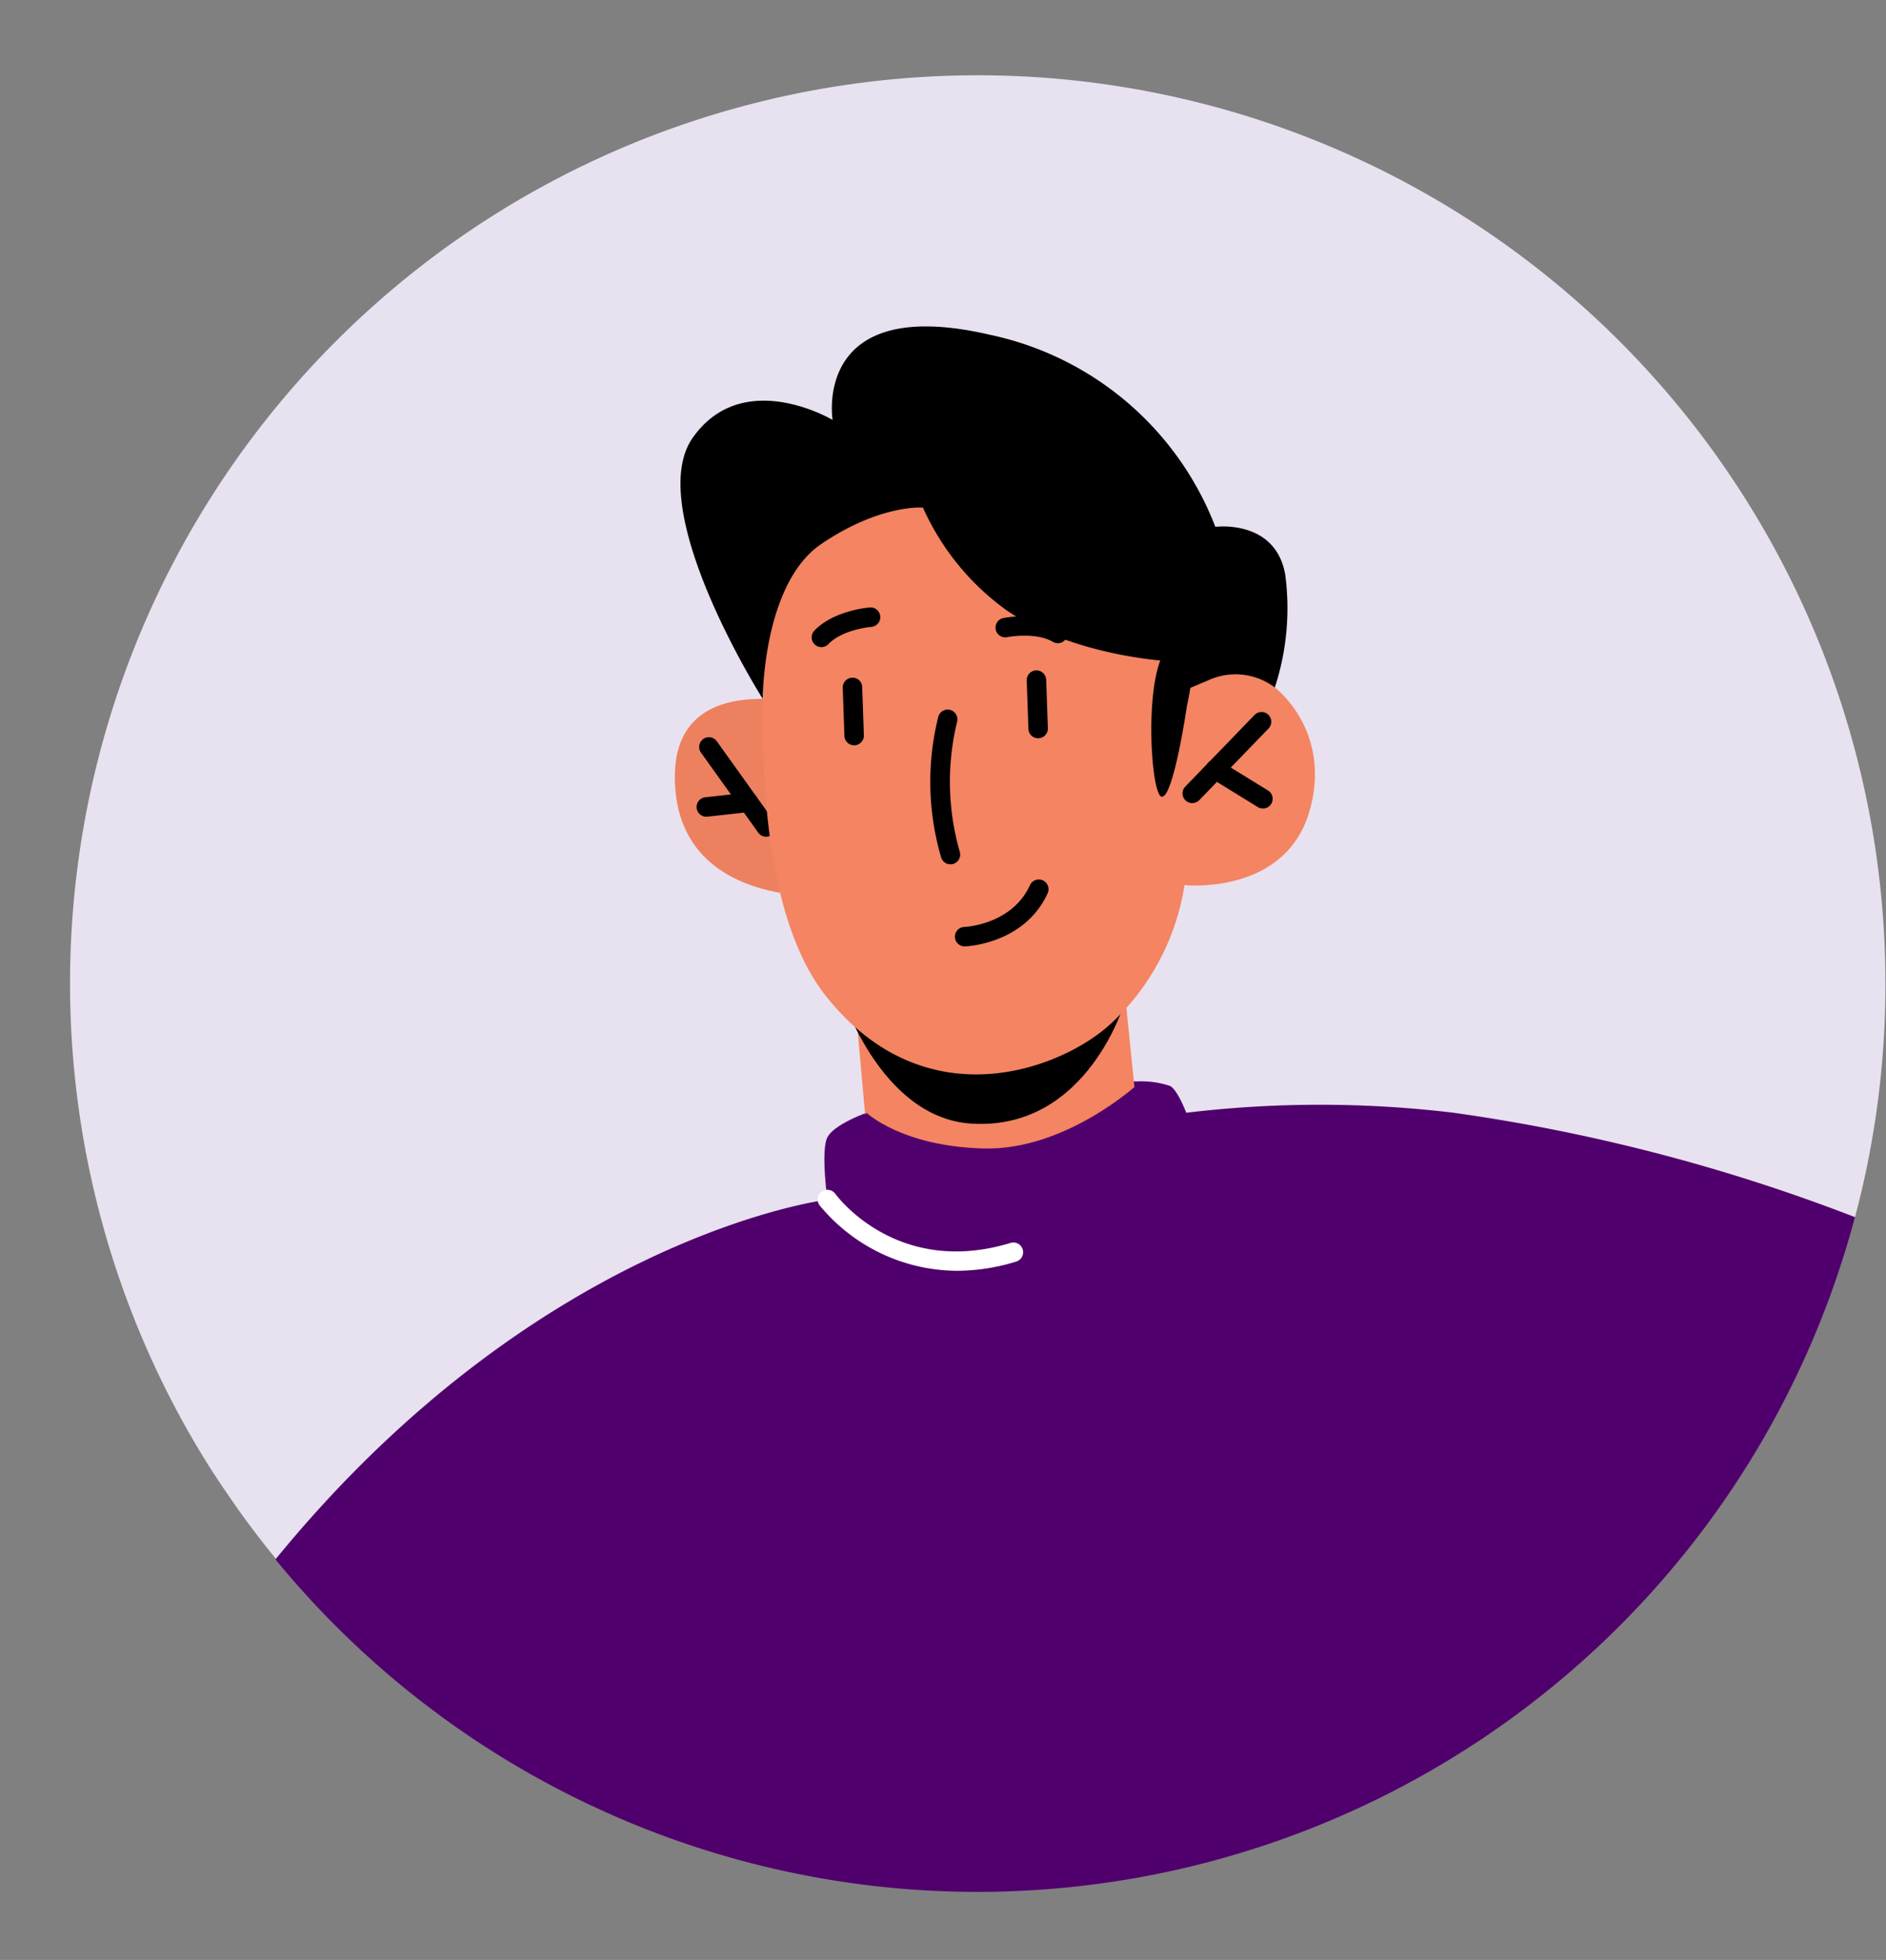 <?xml version="1.0" encoding="UTF-8" standalone="no"?><svg xmlns="http://www.w3.org/2000/svg" xmlns:xlink="http://www.w3.org/1999/xlink" data-name="Layer 1" fill="#000000" height="190.2" preserveAspectRatio="xMidYMid meet" version="1" viewBox="-6.8 -7.3 183.1 190.2" width="183.1" zoomAndPan="magnify"><rect x="-6.8" y="-7.3" width="183.1" height="190.2" fill="#808080" stroke="none"/><g><g id="change1_1"><path d="M176.243,88.121a87.638,87.638,0,0,1-11.852,44.155c-.284.491-.586.983-.889,1.475-.699,1.172-1.436,2.344-2.212,3.478-.321.472-.642.945-1.002,1.418a88.073,88.073,0,0,1-48.314,34.326c-.416.113-.851.227-1.267.34a88.167,88.167,0,0,1-95.682-36.008c-1.493-2.174-2.873-4.442-4.139-6.748A88.122,88.122,0,1,1,176.243,88.121Z" fill="#e8e1ef"/></g><g id="change2_1"><path d="M73.732,61.536S58.8,56.745,58.719,67.969c-.094,13.003,15.314,11.686,15.314,11.686Z" fill="#f48462"/></g><g id="change3_14" opacity="0.03"><path d="M73.732,61.536S58.8,56.745,58.719,67.969c-.094,13.003,15.314,11.686,15.314,11.686Z"/></g><g id="change3_1"><path d="M67.584,73.899a.946.946,0,0,1-.77-.395l-5.559-7.767a.945.945,0,1,1,1.538-1.1l5.559,7.767a.945.945,0,0,1-.768,1.495Z"/></g><g id="change3_2"><path d="M61.778,71.956a.945.945,0,0,1-.102-1.885l4.09-.451a.945.945,0,1,1,.207,1.879l-4.091.451A1.025,1.025,0,0,1,61.778,71.956Z"/></g><g id="change4_1"><path d="M173.294,110.818a88.147,88.147,0,0,1-153.352,33.211c25.782-31.547,53.587-34.912,53.587-34.912s-.662-4.763,0-6.049c.473-.907,2.211-1.739,3.175-2.136.378-.151.624-.246.624-.246s1.399-.246,3.591-.586c4.404-.699,12.003-1.815,17.9-2.249,1.796-.151,3.44-.227,4.782-.208a8.827,8.827,0,0,1,3.175.435c.737.34,1.588,2.608,1.588,2.608a108.817,108.817,0,0,1,25.971,0A175.455,175.455,0,0,1,173.294,110.818Z" fill="#50006c"/></g><g id="change2_2"><path d="M102.478,89.751l1.528,15.067a31.91,31.91,0,0,1-12.794,4.48c-9.808,1.084-13.667-4.435-13.667-4.435L75.969,87.179Z" fill="#f48462"/></g><g id="change3_3"><path d="M102.475,89.728s-3.569,12.645-14.877,12.018c-9.115-.505-12.874-13.012-12.874-13.012Z"/></g><g id="change2_3"><path d="M68.016,49.628s-3.724,28.185,5.321,39.67c9.7,12.317,22.987,7.13,27.73,2.725a23.162,23.162,0,0,0,7.124-13.426s9.65,1.003,12.088-7.018c2.561-8.425-3.949-14.423-8.724-14.368s-5.247.97-5.247.97l.582-8.796S75.095,20.053,68.016,49.628Z" fill="#f48462"/></g><g id="change3_4"><path d="M108.949,70.636a.945.945,0,0,1-.679-1.602l6.726-6.952a.945.945,0,1,1,1.359,1.314l-6.726,6.953A.94.94,0,0,1,108.949,70.636Z"/></g><g id="change3_5"><path d="M115.809,71.161a.945.945,0,0,1-.495-.14l-4.618-2.843a.945.945,0,1,1,.991-1.609l4.618,2.843a.945.945,0,0,1-.496,1.75Z"/></g><g id="change3_6"><path d="M93.984,64.343a.944.944,0,0,1-.943-.913l-.161-4.668a.945.945,0,1,1,1.888-.065l.162,4.668a.944.944,0,0,1-.912.977Z"/></g><g id="change3_7"><path d="M76.121,65.026a.944.944,0,0,1-.943-.913l-.161-4.668a.943.943,0,0,1,.912-.977.923.923,0,0,1,.976.912l.162,4.668a.944.944,0,0,1-.912.977Z"/></g><g id="change3_8"><path d="M85.473,76.577a.946.946,0,0,1-.906-.676,26.099,26.099,0,0,1-.27-13.662.945.945,0,0,1,1.813.537,24.614,24.614,0,0,0,.27,12.588.946.946,0,0,1-.638,1.175A.935.935,0,0,1,85.473,76.577Z"/></g><g id="change3_9"><path d="M72.945,55.498a.945.945,0,0,1-.684-1.598c1.867-1.955,5.239-2.239,5.381-2.25a.945.945,0,0,1,.149,1.885c-.028.002-2.799.243-4.162,1.671A.943.943,0,0,1,72.945,55.498Z"/></g><g id="change3_10"><path d="M95.898,55.117a.947.947,0,0,1-.475-.128c-1.704-.995-4.434-.461-4.462-.454a.945.945,0,0,1-.379-1.851c.14-.028,3.457-.689,5.794.672a.945.945,0,0,1-.477,1.762Z"/></g><g id="change3_11"><path d="M108.433,61.185s-1.3,8.961-2.453,8.831c-1.154-.13-1.904-13.718,1.152-14.868C110.189,53.998,108.433,61.185,108.433,61.185Z"/></g><g id="change3_12"><path d="M86.846,84.543a.945.945,0,0,1-.037-1.889c.189-.008,4.648-.244,6.387-4.063a.945.945,0,0,1,1.72.783c-2.228,4.894-7.798,5.16-8.033,5.169C86.871,84.543,86.858,84.543,86.846,84.543Z"/></g><g id="change3_13"><path d="M107.031,56.889s-9.617-.384-16.258-5.072a24.716,24.716,0,0,1-7.97-9.859s-4.142-.348-9.858,3.523-5.689,15.049-5.689,15.049S55.579,42.096,60.454,35.18s13.579-1.729,13.579-1.729S71.995,21.155,89.315,25.19a30.117,30.117,0,0,1,21.876,18.636s5.818-.768,6.779,4.611a24.75,24.75,0,0,1-1.004,10.977,6.339,6.339,0,0,0-6.489-.683l-3.842,1.618Z"/></g><g id="change4_2"><path d="M77.329,100.695s3.437,3.259,11.387,3.458,14.922-6.226,14.922-6.226l5.122,9.399-12.665,7.732L74.868,113.272v-9.517Z" fill="#50006c"/></g><g id="change5_1"><path d="M86.099,116.023a17.423,17.423,0,0,1-13.334-6.359.945.945,0,0,1,1.528-1.113c.243.332,6.09,8.092,17.016,4.766a.945.945,0,0,1,.55,1.809A19.712,19.712,0,0,1,86.099,116.023Z" fill="#ffffff"/></g></g></svg>